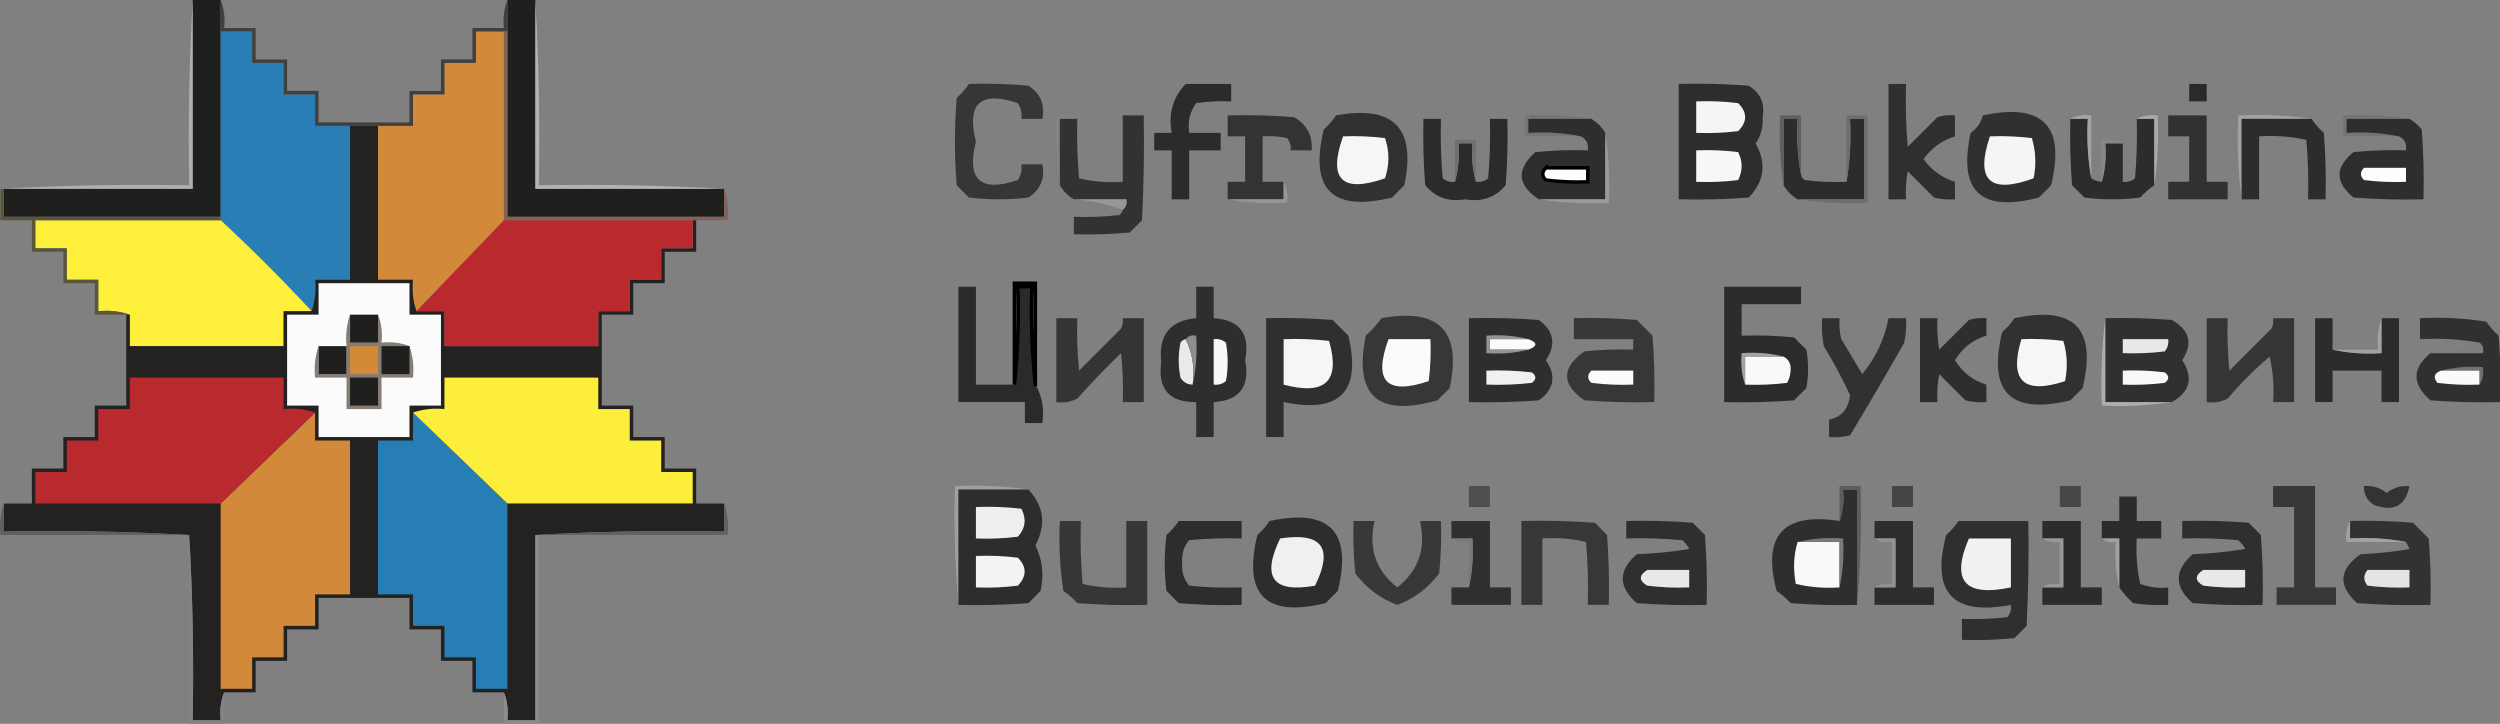 <?xml version="1.0" encoding="UTF-8"?>
<svg xmlns="http://www.w3.org/2000/svg" width="715" height="207" clip-rule="evenodd" version="1.1">
  <rect width="100%" height="100%" fill="#808080" stroke="none"/>
  <g>
    <title>Layer 1</title>
    <g id="svg_270">
      <g id="svg_3">
        <path id="svg_4" d="m55.112,0c2.667,0 5.333,0 8,0c0,3 0,6 0,9c0,17.667 0,35.333 0,53c-20.667,0 -41.333,0 -62,0c0,-2.667 0,-5.333 0,-8c18,0 36,0 54,0c0,-18 0,-36 0,-54z" fill="#1f1f1e"></path>
      </g>
      <g id="svg_5">
        <path id="svg_6" d="m145.112,0c2.667,0 5.333,0 8,0c0,18 0,36 0,54c18,0 36,0 54,0c0,2.667 0,5.333 0,8c-20.667,0 -41.333,0 -62,0c0,-17.667 0,-35.333 0,-53c0,-3 0,-6 0,-9z" fill="#1f1f1e"></path>
      </g>
      <g id="svg_7">
        <path id="svg_8" d="m63.112,9c3,0 6,0 9,0c0,3 0,6 0,9c3,0 6,0 9,0c0,3 0,6 0,9c3,0 6,0 9,0c0,3 0,6 0,9c3.333,0 6.667,0 10,0c0,14.667 0,29.333 0,44c-3.333,0 -6.667,0 -10,0c0.31,3.213 -0.023,6.213 -1,9c-8.333,-9 -17,-17.667 -26,-26c0,-0.333 0,-0.667 0,-1c0,-17.667 0,-35.333 0,-53z" fill="#287eb5"></path>
      </g>
      <g id="svg_9">
        <path id="svg_10" d="m144.112,9c0,18 0,36 0,54c-8.333,8.667 -16.667,17.333 -25,26c-0.977,-2.787 -1.31,-5.787 -1,-9c-3.333,0 -6.667,0 -10,0c0,-14.667 0,-29.333 0,-44c3.333,0 6.667,0 10,0c0,-3 0,-6 0,-9c3,0 6,0 9,0c0,-3 0,-6 0,-9c3,0 6,0 9,0c0,-3 0,-6 0,-9c2.667,0 5.333,0 8,0z" fill="#d28939"></path>
      </g>
      <g id="svg_11">
        <path id="svg_12" d="m63.112,0c0.973,2.448 1.306,5.115 1,8c3,0 6,0 9,0c0,3 0,6 0,9c3,0 6,0 9,0c0,3 0,6 0,9c3,0 6,0 9,0c0,3 0,6 0,9c8.667,0 17.333,0 26,0c0,-3 0,-6 0,-9c3,0 6,0 9,0c0,-3 0,-6 0,-9c3,0 6,0 9,0c0,-3 0,-6 0,-9c3,0 6,0 9,0c-0.306,-2.885 0.027,-5.552 1,-8c0,3 0,6 0,9c-0.333,0 -0.667,0 -1,0c-2.667,0 -5.333,0 -8,0c0,3 0,6 0,9c-3,0 -6,0 -9,0c0,3 0,6 0,9c-3,0 -6,0 -9,0c0,3 0,6 0,9c-3.333,0 -6.667,0 -10,0c-2.667,0 -5.333,0 -8,0c-3.333,0 -6.667,0 -10,0c0,-3 0,-6 0,-9c-3,0 -6,0 -9,0c0,-3 0,-6 0,-9c-3,0 -6,0 -9,0c0,-3 0,-6 0,-9c-3,0 -6,0 -9,0c0,-3 0,-6 0,-9z" fill="#42403f"></path>
      </g>
      <g id="svg_13">
        <path id="svg_14" d="m277.112,24c5.676,-0.166 11.343,0.001 17,0.5c3.462,2.239 4.795,5.406 4,9.5c-2,0 -4,0 -6,0c0.214,-1.644 -0.12,-3.144 -1,-4.5c-10.734,-3.599 -14.734,0.068 -12,11c-2.734,10.932 1.266,14.599 12,11c0.88,-1.356 1.214,-2.856 1,-4.5c2,0 4,0 6,0c0.795,4.094 -0.538,7.261 -4,9.5c-5.667,0.667 -11.333,0.667 -17,0c-1.167,-1.167 -2.333,-2.333 -3.5,-3.5c-0.667,-8.333 -0.667,-16.667 0,-25c1.376,-1.205 2.542,-2.538 3.5,-4z" fill="#363635"></path>
      </g>
      <g id="svg_15">
        <path id="svg_16" d="m339.112,24c4.333,0 8.667,0 13,0c0,1.667 0,3.333 0,5c-3.35,-0.165 -6.683,0.002 -10,0.5c-1.814,2.482 -2.48,5.315 -2,8.5c3,0 6,0 9,0c0,1.667 0,3.333 0,5c-3,0 -6,0 -9,0c0,4.667 0,9.333 0,14c-1.667,0 -3.333,0 -5,0c0,-4.667 0,-9.333 0,-14c-1.667,0 -3.333,0 -5,0c0,-1.667 0,-3.333 0,-5c1.667,0 3.333,0 5,0c-1.009,-5.499 0.325,-10.165 4,-14z" fill="#2b2b2a"></path>
      </g>
      <g id="svg_17">
        <path id="svg_18" d="m480.112,24c6.675,-0.166 13.342,0 20,0.5c3.376,2.065 4.709,5.065 4,9c0.195,2.793 -0.471,5.293 -2,7.5c3.179,5.724 2.512,10.89 -2,15.5c-6.658,0.5 -13.325,0.666 -20,0.5c0,-11 0,-22 0,-33z" fill="#2d2d2c"></path>
      </g>
      <g id="svg_19">
        <path id="svg_20" d="m540.112,24c1.667,0 3.333,0 5,0c-0.166,6.009 0.001,12.009 0.5,18c2.833,-2.833 5.667,-5.667 8.5,-8.5c1.634,-0.493 3.301,-0.66 5,-0.5c0,2 0,4 0,6c-3.631,1.108 -6.631,3.274 -9,6.5c2.369,3.226 5.369,5.392 9,6.5c0,1.667 0,3.333 0,5c-2.027,0.162 -4.027,-0.005 -6,-0.5c-2.5,-2.5 -5,-5 -7.5,-7.5c-0.497,2.646 -0.664,5.313 -0.5,8c-1.667,0 -3.333,0 -5,0c0,-11 0,-22 0,-33z" fill="#2f2f2e"></path>
      </g>
      <g id="svg_21">
        <path id="svg_22" d="m626.112,24c1.667,0 3.333,0 5,0c0,1.667 0,3.333 0,5c-1.667,0 -3.333,0 -5,0c0,-1.667 0,-3.333 0,-5z" fill="#2a2b29"></path>
      </g>
      <g id="svg_23">
        <path id="svg_24" d="m485.112,29c4.014,-0.166 8.014,0.001 12,0.5c2.667,2.667 2.667,5.333 0,8c-3.986,0.499 -7.986,0.665 -12,0.5c0,-3 0,-6 0,-9z" fill="#f5f5f5"></path>
      </g>
      <g id="svg_25">
        <path id="svg_26" d="m455.112,34c-6,0 -12,0 -18,0c0,1.333 0,2.667 0,4c5.195,-0.321 10.195,0.013 15,1c-5.333,0 -10.667,0 -16,0c0,-2 0,-4 0,-6c6.522,-0.324 12.855,0.01 19,1z" fill="#757574"></path>
      </g>
      <g id="svg_27">
        <path id="svg_28" d="m689.112,34c-6,0 -12,0 -18,0c0,1.333 0,2.667 0,4c5.195,-0.321 10.195,0.013 15,1c-5.333,0 -10.667,0 -16,0c0,-2 0,-4 0,-6c6.522,-0.324 12.855,0.01 19,1z" fill="#747473"></path>
      </g>
      <g id="svg_29">
        <path id="svg_30" d="m308.112,34c-1.667,0 -3.333,0 -5,0c0,6.333 0,12.667 0,19c-0.991,-6.479 -1.324,-13.146 -1,-20c2.235,-0.295 4.235,0.039 6,1z" fill="#838383"></path>
      </g>
      <g id="svg_31">
        <path id="svg_32" d="m321.112,60c0.904,-0.709 1.237,-1.709 1,-3c-5,0 -10,0 -15,0c-1.667,-1 -3,-2.333 -4,-4c0,-6.333 0,-12.667 0,-19c1.667,0 3.333,0 5,0c-0.166,5.676 0.001,11.343 0.5,17c4.066,0.964 8.233,1.297 12.5,1c0,-6.333 0,-12.667 0,-19c2,0 4,0 6,0c0.166,10.006 0,20.006 -0.5,30c-1.167,1.167 -2.333,2.333 -3.5,3.5c-5.323,0.499 -10.656,0.666 -16,0.5c0,-1.667 0,-3.333 0,-5c4.346,0.166 8.679,-0.001 13,-0.5c0.556,-0.383 0.889,-0.883 1,-1.5z" fill="#323231"></path>
      </g>
      <g id="svg_33">
        <path id="svg_34" d="m367.112,52c0,1.667 0,3.333 0,5c-5.333,0 -10.667,0 -16,0c0,-1.667 0,-3.333 0,-5c1.667,0 3.333,0 5,0c0,-4.333 0,-8.667 0,-13c-1.667,0 -3.333,0 -5,0c0,-2 0,-4 0,-6c6.342,-0.166 12.675,0.001 19,0.5c3.69,2.169 5.357,5.336 5,9.5c-2,0 -4,0 -6,0c0.17,-1.322 -0.163,-2.489 -1,-3.5c-2.31,-0.497 -4.643,-0.663 -7,-0.5c0,4.333 0,8.667 0,13c2,0 4,0 6,0z" fill="#333332"></path>
      </g>
      <g id="svg_35">
        <path id="svg_36" d="m382.112,33c16.478,-3.022 22.978,3.645 19.5,20c-1.167,1.167 -2.333,2.333 -3.5,3.5c-17.167,4.167 -23.667,-2.333 -19.5,-19.5c1.376,-1.205 2.542,-2.538 3.5,-4z" fill="#313130"></path>
      </g>
      <g id="svg_37">
        <path id="svg_38" d="m416.112,52c0.982,-3.462 1.315,-7.129 1,-11c1.333,0 2.667,0 4,0c-0.315,3.871 0.018,7.538 1,11c1.322,0.17 2.489,-0.163 3.5,-1c0.499,-5.657 0.666,-11.324 0.5,-17c1.667,0 3.333,0 5,0c0.166,6.342 0,12.675 -0.5,19c-2.964,3.493 -6.797,4.826 -11.5,4c-4.703,0.826 -8.536,-0.507 -11.5,-4c-0.5,-6.325 -0.666,-12.658 -0.5,-19c1.667,0 3.333,0 5,0c-0.166,5.676 0.001,11.343 0.5,17c1.011,0.837 2.178,1.17 3.5,1z" fill="#2b2b2a"></path>
      </g>
      <g id="svg_39">
        <path id="svg_40" d="m455.112,34c1.667,1 3,2.333 4,4c0,6.333 0,12.667 0,19c-6.333,0 -12.667,0 -19,0c-6.202,-4.049 -6.535,-8.549 -1,-13.5c4.989,-0.499 9.989,-0.666 15,-0.5c0.271,-1.88 -0.396,-3.213 -2,-4c-4.805,-0.987 -9.805,-1.321 -15,-1c0,-1.333 0,-2.667 0,-4c6,0 12,0 18,0z" fill="#2e2e2d"></path>
      </g>
      <g id="svg_41">
        <path id="svg_42" d="m515.112,50c0.111,0.617 0.444,1.117 1,1.5c3.986,0.499 7.986,0.666 12,0.5c0.99,-5.81 1.323,-11.81 1,-18c1.333,0 2.667,0 4,0c0,7.667 0,15.333 0,23c-6.333,0 -12.667,0 -19,0c-1.667,-1 -3,-2.333 -4,-4c0,-6.333 0,-12.667 0,-19c1.333,0 2.667,0 4,0c-0.321,5.526 0.012,10.86 1,16z" fill="#2c2c2b"></path>
      </g>
      <g id="svg_43">
        <path id="svg_44" d="m515.112,50c-0.988,-5.141 -1.321,-10.474 -1,-16c-1.333,0 -2.667,0 -4,0c0,6.333 0,12.667 0,19c-0.991,-6.479 -1.324,-13.146 -1,-20c2,0 4,0 6,0c0,5.667 0,11.333 0,17z" fill="#60605f"></path>
      </g>
      <g id="svg_45">
        <path id="svg_46" d="m514.112,57c6.333,0 12.667,0 19,0c0,-7.667 0,-15.333 0,-23c-1.333,0 -2.667,0 -4,0c0.323,6.19 -0.01,12.19 -1,18c0,-6.333 0,-12.667 0,-19c2,0 4,0 6,0c0,8.333 0,16.667 0,25c-6.854,0.324 -13.521,-0.009 -20,-1z" fill="#6e6e6d"></path>
      </g>
      <g id="svg_47">
        <path id="svg_48" d="m567.112,33c17.162,-3.672 23.662,2.995 19.5,20c-1.167,1.167 -2.333,2.333 -3.5,3.5c-16.655,4.343 -23.155,-1.823 -19.5,-18.5c1.802,-1.289 2.969,-2.956 3.5,-5z" fill="#30302f"></path>
      </g>
      <g id="svg_49">
        <path id="svg_50" d="m592.112,34c1.667,0 3.333,0 5,0c-0.322,5.858 0.011,11.525 1,17c0.891,0.61 1.891,0.943 3,1c0.982,-3.462 1.315,-7.129 1,-11c1.667,0 3.333,0 5,0c0,3.667 0,7.333 0,11c1.322,0.17 2.489,-0.163 3.5,-1c0.499,-5.657 0.666,-11.324 0.5,-17c1.667,0 3.333,0 5,0c0,6.333 0,12.667 0,19c-1.462,0.958 -2.795,2.124 -4,3.5c-5.333,0.667 -10.667,0.667 -16,0c-1.167,-1.167 -2.333,-2.333 -3.5,-3.5c-0.5,-6.325 -0.666,-12.658 -0.5,-19z" fill="#2c2c2b"></path>
      </g>
      <g id="svg_51">
        <path id="svg_52" d="m592.112,34c1.765,-0.961 3.765,-1.295 6,-1c0,6 0,12 0,18c-0.989,-5.475 -1.322,-11.142 -1,-17c-1.667,0 -3.333,0 -5,0z" fill="#a3a3a2"></path>
      </g>
      <g id="svg_53">
        <path id="svg_54" d="m611.112,34c1.765,-0.961 3.765,-1.295 6,-1c0.324,6.854 -0.009,13.521 -1,20c0,-6.333 0,-12.667 0,-19c-1.667,0 -3.333,0 -5,0z" fill="#a8a8a8"></path>
      </g>
      <g id="svg_55">
        <path id="svg_56" d="m620.112,33c3.667,0 7.333,0 11,0c0,6.333 0,12.667 0,19c2,0 4,0 6,0c0,1.667 0,3.333 0,5c-5.667,0 -11.333,0 -17,0c0,-1.667 0,-3.333 0,-5c2,0 4,0 6,0c0,-4.333 0,-8.667 0,-13c-2,0 -4,0 -6,0c0,-2 0,-4 0,-6z" fill="#313130"></path>
      </g>
      <g id="svg_57">
        <path id="svg_58" d="m661.112,34c-6.667,0 -13.333,0 -20,0c0,7.667 0,15.333 0,23c-0.992,-7.816 -1.326,-15.816 -1,-24c7.187,-0.325 14.187,0.009 21,1z" fill="#a2a2a2"></path>
      </g>
      <g id="svg_59">
        <path id="svg_60" d="m661.112,34c0.958,1.462 2.124,2.795 3.5,4c0.5,6.325 0.666,12.658 0.5,19c-1.667,0 -3.333,0 -5,0c0.166,-5.676 -0.001,-11.343 -0.5,-17c-4.401,-0.967 -8.901,-1.3 -13.5,-1c0,6 0,12 0,18c-1.667,0 -3.333,0 -5,0c0,-7.667 0,-15.333 0,-23c6.667,0 13.333,0 20,0z" fill="#2c2c2b"></path>
      </g>
      <g id="svg_61">
        <path id="svg_62" d="m689.112,34c1.294,0.79 2.461,1.79 3.5,3c0.5,6.658 0.666,13.325 0.5,20c-6.675,0.166 -13.342,0 -20,-0.5c-5.333,-4.333 -5.333,-8.667 0,-13c4.989,-0.499 9.989,-0.666 15,-0.5c0.271,-1.88 -0.396,-3.213 -2,-4c-4.805,-0.987 -9.805,-1.321 -15,-1c0,-1.333 0,-2.667 0,-4c6,0 12,0 18,0z" fill="#2e2e2d"></path>
      </g>
      <g id="svg_63">
        <path id="svg_64" d="m384.112,39c4.014,-0.166 8.014,0.001 12,0.5c1.295,3.786 1.295,7.62 0,11.5c-12.365,4.301 -16.365,0.301 -12,-12z" fill="#f6f6f6"></path>
      </g>
      <g id="svg_65">
        <path id="svg_66" d="m569.112,39c4.014,-0.166 8.014,0.001 12,0.5c1.126,3.744 1.293,7.577 0.5,11.5c-12.573,4.592 -16.74,0.592 -12.5,-12z" fill="#f5f5f5"></path>
      </g>
      <g id="svg_67">
        <path id="svg_68" d="m422.112,52c-0.982,-3.462 -1.315,-7.129 -1,-11c-1.333,0 -2.667,0 -4,0c0.315,3.871 -0.018,7.538 -1,11c0,-4 0,-8 0,-12c2,0 4,0 6,0c0,4 0,8 0,12z" fill="#717170"></path>
      </g>
      <g id="svg_69">
        <path id="svg_70" d="m607.112,41c-1.667,0 -3.333,0 -5,0c0.315,3.871 -0.018,7.538 -1,11c0,-4 0,-8 0,-12c2.235,-0.295 4.235,0.039 6,1z" fill="#888887"></path>
      </g>
      <g id="svg_71">
        <path id="svg_72" d="m485.112,43c4.014,-0.166 8.014,0.001 12,0.5c1.333,2.667 1.333,5.333 0,8c-3.986,0.499 -7.986,0.666 -12,0.5c0,-3 0,-6 0,-9z" fill="#f8f8f8"></path>
      </g>
      <g stroke="null" id="svg_73">
        <path stroke="null" id="svg_74" d="m442.112,48c4,0 8,0 12,0c0,1.333 0,2.667 0,4c-4.014,0.166 -8.014,-0.001 -12,-0.5c-1.184,-1.145 -1.184,-2.312 0,-3.5z" fill="#fefefe"></path>
      </g>
      <g id="svg_75">
        <path id="svg_76" d="m676.112,48c4,0 8,0 12,0c0,1.333 0,2.667 0,4c-4.014,0.166 -8.014,-0.001 -12,-0.5c-1.184,-1.145 -1.184,-2.312 0,-3.5z" fill="#fefefe"></path>
      </g>
      <g id="svg_77">
        <path id="svg_78" d="m55.112,0c0,18 0,36 0,54c-18,0 -36,0 -54,0c-0.333,0 -0.667,0 -1,0c17.826,-0.997 35.826,-1.33 54,-1c-0.33,-17.841 0.003,-35.508 1,-53z" fill="#afafaf"></path>
      </g>
      <g id="svg_79">
        <path id="svg_80" d="m153.112,0c0.997,17.492 1.33,35.159 1,53c17.841,-0.33 35.508,0.003 53,1c-18,0 -36,0 -54,0c0,-18 0,-36 0,-54z" fill="#b4b3b3"></path>
      </g>
      <g id="svg_81">
        <path id="svg_82" d="m307.112,57c5,0 10,0 15,0c0.237,1.291 -0.096,2.291 -1,3c-4.413,-1.638 -9.079,-2.638 -14,-3z" fill="#989898"></path>
      </g>
      <g id="svg_83">
        <path id="svg_84" d="m367.112,52c0.961,1.765 1.295,3.765 1,6c-5.858,0.322 -11.525,-0.011 -17,-1c5.333,0 10.667,0 16,0c0,-1.667 0,-3.333 0,-5z" fill="#969696"></path>
      </g>
      <g id="svg_85">
        <path id="svg_86" d="m459.112,38c0.991,6.479 1.324,13.146 1,20c-6.854,0.324 -13.521,-0.009 -20,-1c6.333,0 12.667,0 19,0c0,-6.333 0,-12.667 0,-19z" fill="#9b9b9b"></path>
      </g>
      <g id="svg_87">
        <path id="svg_88" d="m144.112,9c0.333,0 0.667,0 1,0c0,17.667 0,35.333 0,53c20.667,0 41.333,0 62,0c0,-2.667 0,-5.333 0,-8c0.977,2.787 1.31,5.787 1,9c-3,0 -6,0 -9,0c-0.333,0 -0.667,0 -1,0c-18,0 -36,0 -54,0c0,-18 0,-36 0,-54z" fill="#836257"></path>
      </g>
      <g id="svg_89">
        <path id="svg_90" d="m63.112,63c9,8.333 17.667,17 26,26c-2.667,0 -5.333,0 -8,0c0,3.333 0,6.667 0,10c-14.667,0 -29.333,0 -44,0c0,-3 0,-6 0,-9c-2.787,-0.977 -5.787,-1.31 -9,-1c0,-3 0,-6 0,-9c-3,0 -6,0 -9,0c0,-3 0,-6 0,-9c-3,0 -6,0 -9,0c0,-2.667 0,-5.333 0,-8c17.667,0 35.333,0 53,0z" fill="#feef3a"></path>
      </g>
      <g id="svg_91">
        <path id="svg_92" d="m0.112,54c0.333,0 0.667,0 1,0c0,2.667 0,5.333 0,8c20.667,0 41.333,0 62,0c0,0.333 0,0.667 0,1c-17.667,0 -35.333,0 -53,0c0,2.667 0,5.333 0,8c3,0 6,0 9,0c0,3 0,6 0,9c3,0 6,0 9,0c0,3 0,6 0,9c3.213,-0.31 6.213,0.023 9,1c-0.333,0 -0.667,0 -1,0c-3,0 -6,0 -9,0c0,-3 0,-6 0,-9c-3,0 -6,0 -9,0c0,-3 0,-6 0,-9c-3,0 -6,0 -9,0c0,-3 0,-6 0,-9c-3,0 -6,0 -9,0c0,-3 0,-6 0,-9z" fill="#5a563d"></path>
      </g>
      <g id="svg_93">
        <path id="svg_94" d="m290.112,110c0.994,-9.152 1.327,-18.485 1,-28c1.333,0 2.667,0 4,0c-0.327,9.515 0.006,18.848 1,28c1.914,3.184 2.58,6.851 2,11c-1.667,0 -3.333,0 -5,0c0,-2 0,-4 0,-6c-6.333,0 -12.667,0 -19,0c0,-11 0,-22 0,-33c1.667,0 3.333,0 5,0c0,9.333 0,18.667 0,28c3.667,0 7.333,0 11,0z" fill="#2a2b29"></path>
      </g>
      <g stroke="null" id="svg_95">
        <path stroke="null" id="svg_96" d="m296.112,110c-0.994,-9.152 -1.327,-18.485 -1,-28c-1.333,0 -2.667,0 -4,0c0.327,9.515 -0.006,18.848 -1,28c0,-9.667 0,-19.333 0,-29c2,0 4,0 6,0c0,9.667 0,19.333 0,29z" fill="#6a6a6a"></path>
      </g>
      <g id="svg_97">
        <path id="svg_98" d="m342.112,82c1.667,0 3.333,0 5,0c0,3 0,6 0,9c7.454,0.471 10.454,4.471 9,12c1.454,7.529 -1.546,11.529 -9,12c0,3.333 0,6.667 0,10c-1.667,0 -3.333,0 -5,0c0,-3.333 0,-6.667 0,-10c-7.729,0.1 -11.062,-3.733 -10,-11.5c-0.83,-7.658 2.503,-11.824 10,-12.5c0,-3 0,-6 0,-9z" fill="#2e2e2d"></path>
      </g>
      <g id="svg_99">
        <path id="svg_100" d="m493.112,82c7.333,0 14.667,0 22,0c0,1.667 0,3.333 0,5c-5.667,0 -11.333,0 -17,0c0,3 0,6 0,9c5.011,-0.166 10.011,0.001 15,0.5c1.167,1.167 2.333,2.333 3.5,3.5c0.667,3.667 0.667,7.333 0,11c-1.167,1.167 -2.333,2.333 -3.5,3.5c-6.658,0.5 -13.325,0.666 -20,0.5c0,-11 0,-22 0,-33z" fill="#2c2c2b"></path>
      </g>
      <g id="svg_101">
        <path id="svg_102" d="m302.112,91c2,0 4,0 6,0c-0.166,5.011 0.001,10.011 0.5,15c4,-4 8,-8 12,-12c0.483,-0.948 0.649,-1.948 0.5,-3c2,0 4,0 6,0c0,8 0,16 0,24c-2,0 -4,0 -6,0c0.166,-4.679 -0.001,-9.345 -0.5,-14c-4.349,4.182 -8.515,8.515 -12.5,13c-1.896,0.966 -3.896,1.299 -6,1c0,-8 0,-16 0,-24z" fill="#343433"></path>
      </g>
      <g id="svg_103">
        <path id="svg_104" d="m362.112,91c6.342,-0.166 12.675,0 19,0.5c1.5,1.5 3,3 4.5,4.5c3.828,16.006 -2.339,22.339 -18.5,19c0,3.333 0,6.667 0,10c-1.667,0 -3.333,0 -5,0c0,-11.333 0,-22.667 0,-34z" fill="#2f2f2e"></path>
      </g>
      <g id="svg_105">
        <path id="svg_106" d="m395.112,91c16.492,-3.008 22.992,3.658 19.5,20c-1.167,1.167 -2.333,2.333 -3.5,3.5c-17.141,4.852 -23.974,-1.315 -20.5,-18.5c1.707,-1.537 3.207,-3.204 4.5,-5z" fill="#373736"></path>
      </g>
      <g id="svg_107">
        <path id="svg_108" d="m420.112,91c6.675,-0.166 13.342,0 20,0.5c4.34,3.219 5.007,7.053 2,11.5c3.064,4.447 2.398,8.28 -2,11.5c-6.658,0.5 -13.325,0.666 -20,0.5c0,-8 0,-16 0,-24z" fill="#2e2e2d"></path>
      </g>
      <g id="svg_109">
        <path id="svg_110" d="m450.112,91c6.009,-0.166 12.009,0.001 18,0.5c1.5,1.5 3,3 4.5,4.5c0.5,6.325 0.666,12.658 0.5,19c-6.675,0.166 -13.342,0 -20,-0.5c-6.57,-4.609 -6.57,-9.276 0,-14c4.655,-0.499 9.321,-0.666 14,-0.5c0,-1 0,-2 0,-3c-5.667,0 -11.333,0 -17,0c0,-2 0,-4 0,-6z" fill="#373736"></path>
      </g>
      <g id="svg_111">
        <path id="svg_112" d="m521.112,91c1.667,0 3.333,0 5,0c-0.162,2.027 0.005,4.027 0.5,6c2,3.333 4,6.667 6,10c3.886,-4.768 6.386,-10.101 7.5,-16c1.667,0 3.333,0 5,0c0.163,2.357 -0.003,4.69 -0.5,7c-5.041,8.915 -10.207,17.749 -15.5,26.5c-1.973,0.495 -3.973,0.662 -6,0.5c0,-1.667 0,-3.333 0,-5c3.578,-0.744 5.578,-3.077 6,-7c-2.228,-4.789 -4.728,-9.455 -7.5,-14c-0.497,-2.646 -0.664,-5.313 -0.5,-8z" fill="#313130"></path>
      </g>
      <g id="svg_113">
        <path id="svg_114" d="m549.112,91c1.667,0 3.333,0 5,0c-0.165,3.018 0.002,6.018 0.5,9c2.833,-2.833 5.667,-5.667 8.5,-8.5c1.634,-0.494 3.301,-0.66 5,-0.5c0,1.667 0,3.333 0,5c-3.813,1.13 -6.813,3.463 -9,7c2.187,3.537 5.187,5.87 9,7c0,1.667 0,3.333 0,5c-2.027,0.162 -4.027,-0.005 -6,-0.5c-2.5,-2.5 -5,-5 -7.5,-7.5c-0.497,2.646 -0.664,5.313 -0.5,8c-1.667,0 -3.333,0 -5,0c0,-8 0,-16 0,-24z" fill="#2e2e2d"></path>
      </g>
      <g id="svg_115">
        <path id="svg_116" d="m576.112,91c17.162,-3.672 23.662,2.995 19.5,20c-1.167,1.167 -2.333,2.333 -3.5,3.5c-17.167,4.167 -23.667,-2.333 -19.5,-19.5c1.376,-1.205 2.542,-2.538 3.5,-4z" fill="#313130"></path>
      </g>
      <g id="svg_117">
        <path id="svg_118" d="m602.112,91c6.342,-0.166 12.675,0 19,0.5c5.143,2.905 6.143,6.738 3,11.5c3.268,5.056 2.268,9.056 -3,12c-6.333,0 -12.667,0 -19,0c0,-8 0,-16 0,-24z" fill="#303030"></path>
      </g>
      <g id="svg_119">
        <path id="svg_120" d="m631.112,91c2,0 4,0 6,0c-0.166,5.011 0.001,10.011 0.5,15c4,-4 8,-8 12,-12c0.483,-0.948 0.649,-1.948 0.5,-3c2,0 4,0 6,0c0,8 0,16 0,24c-2,0 -4,0 -6,0c0.326,-4.384 -0.008,-8.717 -1,-13c-4.333,3.667 -8.333,7.667 -12,12c-1.896,0.966 -3.896,1.299 -6,1c0,-8 0,-16 0,-24z" fill="#353535"></path>
      </g>
      <g id="svg_121">
        <path id="svg_122" d="m667.112,100c4.47,0.986 9.137,1.319 14,1c0,-3.333 0,-6.667 0,-10c1.667,0 3.333,0 5,0c0,8 0,16 0,24c-1.667,0 -3.333,0 -5,0c0,-3 0,-6 0,-9c-4.667,0 -9.333,0 -14,0c0,3 0,6 0,9c-1.667,0 -3.333,0 -5,0c0,-8 0,-16 0,-24c1.667,0 3.333,0 5,0c0,3 0,6 0,9z" fill="#2c2c2b"></path>
      </g>
      <g id="svg_123">
        <path id="svg_124" d="m695.112,101c5,0 10,0 15,0c0.237,-1.291 -0.096,-2.291 -1,-3c-5.475,-0.989 -11.142,-1.322 -17,-1c0,-2 0,-4 0,-6c6.368,-0.33 12.702,0.004 19,1c0.98,1.481 2.147,2.815 3.5,4c0.5,6.325 0.666,12.658 0.5,19c-6.675,0.166 -13.342,0 -20,-0.5c-5.314,-4.624 -5.314,-9.124 0,-13.5z" fill="#30302f"></path>
      </g>
      <g id="svg_125">
        <path id="svg_126" d="m339.112,97c1.93,3.873 2.597,8.206 2,13c-1.517,-0.011 -2.684,-0.677 -3.5,-2c-0.667,-3.333 -0.667,-6.667 0,-10c0.383,-0.556 0.883,-0.889 1.5,-1z" fill="#eaeaea"></path>
      </g>
      <g id="svg_127">
        <path id="svg_128" d="m339.112,97c0.709,-0.904 1.709,-1.237 3,-1c0.319,4.863 -0.014,9.53 -1,14c0.597,-4.794 -0.07,-9.127 -2,-13z" fill="#8e8e8e"></path>
      </g>
      <g id="svg_129">
        <path id="svg_130" d="m347.112,97c1.322,-0.17 2.489,0.163 3.5,1c0.667,3.667 0.667,7.333 0,11c-1.011,0.837 -2.178,1.17 -3.5,1c0,-4.333 0,-8.667 0,-13z" fill="#f8f8f8"></path>
      </g>
      <g id="svg_131">
        <path id="svg_132" d="m367.112,97c4.346,-0.166 8.679,0.001 13,0.5c3.295,11.536 -1.038,15.703 -13,12.5c0,-4.333 0,-8.667 0,-13z" fill="#f6f6f6"></path>
      </g>
      <g id="svg_133">
        <path id="svg_134" d="m397.112,97c4,0 8,0 12,0c0.166,4.014 -0.001,8.014 -0.5,12c-12.094,4.072 -15.927,0.072 -11.5,-12z" fill="#fbfbfb"></path>
      </g>
      <g id="svg_135">
        <path id="svg_136" d="m437.112,97c2.667,1 2.667,2 0,3c-3.667,0 -7.333,0 -11,0c0,-1 0,-2 0,-3c3.667,0 7.333,0 11,0z" fill="#fcfcfc"></path>
      </g>
      <g id="svg_137">
        <path id="svg_138" d="m578.112,97c4.014,-0.166 8.014,0.001 12,0.5c1.126,3.744 1.293,7.577 0.5,11.5c-11.908,3.924 -16.075,-0.076 -12.5,-12z" fill="#f6f6f5"></path>
      </g>
      <g id="svg_139">
        <path id="svg_140" d="m607.112,97c4.333,0 8.667,0 13,0c0.17,1.322 -0.163,2.489 -1,3.5c-3.986,0.499 -7.986,0.666 -12,0.5c0,-1.333 0,-2.667 0,-4z" fill="#e8e8e8"></path>
      </g>
      <g id="svg_141">
        <path id="svg_142" d="m437.112,97c-3.667,0 -7.333,0 -11,0c0,1 0,2 0,3c3.667,0 7.333,0 11,0c-3.798,0.983 -7.798,1.317 -12,1c0,-1.667 0,-3.333 0,-5c4.202,-0.317 8.202,0.017 12,1z" fill="#949493"></path>
      </g>
      <g id="svg_143">
        <path id="svg_144" d="m681.112,91c0,3.333 0,6.667 0,10c-4.863,0.319 -9.53,-0.014 -14,-1c4.333,0 8.667,0 13,0c-0.31,-3.213 0.023,-6.213 1,-9z" fill="#a2a2a2"></path>
      </g>
      <g id="svg_145">
        <path id="svg_146" d="m709.112,98c0.904,0.709 1.237,1.709 1,3c-5,0 -10,0 -15,0c4.921,-0.362 9.587,-1.362 14,-3z" fill="#7e7e7d"></path>
      </g>
      <g id="svg_147">
        <path id="svg_148" d="m510.112,102c-3.667,0 -7.333,0 -11,0c0,2.667 0,5.333 0,8c-0.977,-2.787 -1.31,-5.787 -1,-9c4.202,-0.317 8.202,0.017 12,1z" fill="#a3a3a2"></path>
      </g>
      <g id="svg_149">
        <path id="svg_150" d="m510.112,102c1.493,0.812 2.16,2.145 2,4c-0.07,1.272 -0.403,2.438 -1,3.5c-3.986,0.499 -7.986,0.666 -12,0.5c0,-2.667 0,-5.333 0,-8c3.667,0 7.333,0 11,0z" fill="#f9f9f9"></path>
      </g>
      <g id="svg_151">
        <path id="svg_152" d="m698.112,106c3.798,-0.983 7.798,-1.317 12,-1c0.284,1.915 -0.049,3.581 -1,5c0,-1.333 0,-2.667 0,-4c-3.667,0 -7.333,0 -11,0z" fill="#717171"></path>
      </g>
      <g id="svg_153">
        <path id="svg_154" d="m425.112,106c4.346,-0.166 8.679,0.001 13,0.5c1.333,1 1.333,2 0,3c-4.321,0.499 -8.654,0.666 -13,0.5c0,-1.333 0,-2.667 0,-4z" fill="#f0f0f0"></path>
      </g>
      <g id="svg_155">
        <path id="svg_156" d="m455.112,106c4,0 8,0 12,0c0,1.333 0,2.667 0,4c-4.014,0.166 -8.014,-0.001 -12,-0.5c-1.184,-1.145 -1.184,-2.312 0,-3.5z" fill="#fbfbfb"></path>
      </g>
      <g id="svg_157">
        <path id="svg_158" d="m607.112,106c4.014,-0.166 8.014,0.001 12,0.5c1.333,1 1.333,2 0,3c-3.986,0.499 -7.986,0.666 -12,0.5c0,-1.333 0,-2.667 0,-4z" fill="#f9f9f9"></path>
      </g>
      <g id="svg_159">
        <path id="svg_160" d="m698.112,106c3.667,0 7.333,0 11,0c0,1.333 0,2.667 0,4c-4.014,0.166 -8.014,-0.001 -12,-0.5c-1.3,-1.579 -0.966,-2.745 1,-3.5z" fill="#fafafa"></path>
      </g>
      <g id="svg_161">
        <path id="svg_162" d="m602.112,91c0,8 0,16 0,24c6.333,0 12.667,0 19,0c-6.479,0.991 -13.146,1.324 -20,1c-0.326,-8.517 0.007,-16.85 1,-25z" fill="#adadad"></path>
      </g>
      <g id="svg_163">
        <path id="svg_164" d="m676.112,139c2.454,-0.179 4.621,0.487 6.5,2c1.879,-1.513 4.046,-2.179 6.5,-2c-1.06,5.595 -4.393,7.429 -10,5.5c-2.107,-1.264 -3.107,-3.097 -3,-5.5z" fill="#333332"></path>
      </g>
      <g id="svg_165">
        <path id="svg_166" d="m294.112,140c-6.667,0 -13.333,0 -20,0c0,11 0,22 0,33c-0.995,-11.154 -1.328,-22.488 -1,-34c7.187,-0.325 14.187,0.009 21,1z" fill="#9f9f9e"></path>
      </g>
      <g id="svg_167">
        <path id="svg_168" d="m294.112,140c4.48,4.786 5.147,10.12 2,16c2.024,4.068 2.524,8.402 1.5,13c-1.167,1.167 -2.333,2.333 -3.5,3.5c-6.658,0.5 -13.325,0.666 -20,0.5c0,-11 0,-22 0,-33c6.667,0 13.333,0 20,0z" fill="#2d2d2c"></path>
      </g>
      <g id="svg_169">
        <path id="svg_170" d="m531.112,173c-6.342,0.166 -12.675,0 -19,-0.5c-1.185,-1.353 -2.519,-2.52 -4,-3.5c-4.171,-15.829 1.829,-22.496 18,-20c0.977,-2.787 1.31,-5.787 1,-9c1.333,0 2.667,0 4,0c0,11 0,22 0,33z" fill="#2e2e2d"></path>
      </g>
      <g id="svg_171">
        <path id="svg_172" d="m531.112,173c0,-11 0,-22 0,-33c-1.333,0 -2.667,0 -4,0c0.31,3.213 -0.023,6.213 -1,9c0,-3.333 0,-6.667 0,-10c2,0 4,0 6,0c0.328,11.512 -0.005,22.846 -1,34z" fill="#5c5c5b"></path>
      </g>
      <g id="svg_173">
        <path id="svg_174" d="m541.112,139c2,0 4,0 6,0c0,2 0,4 0,6c-2,0 -4,0 -6,0c0,-2 0,-4 0,-6z" fill="#454545"></path>
      </g>
      <g id="svg_175">
        <path id="svg_176" d="m589.112,139c2,0 4,0 6,0c0,2 0,4 0,6c-2,0 -4,0 -6,0c0,-2 0,-4 0,-6z" fill="#464645"></path>
      </g>
      <g id="svg_177">
        <path id="svg_178" d="m650.112,139c4,0 8,0 12,0c0,9.667 0,19.333 0,29c2,0 4,0 6,0c0,1.667 0,3.333 0,5c-5.667,0 -11.333,0 -17,0c0,-1.667 0,-3.333 0,-5c1.667,0 3.333,0 5,0c0,-7.667 0,-15.333 0,-23c-2,0 -4,0 -6,0c0,-2 0,-4 0,-6z" fill="#373736"></path>
      </g>
      <g id="svg_179">
        <path id="svg_180" d="m606.112,168c0,-4.667 0,-9.333 0,-14c-1.667,0 -3.333,0 -5,0c0,-1.667 0,-3.333 0,-5c1.667,0 3.333,0 5,0c0,-2.333 0,-4.667 0,-7c1.667,0 3.333,0 5,0c0,2.333 0,4.667 0,7c2.333,0 4.667,0 7,0c0,1.667 0,3.333 0,5c-2.333,0 -4.667,0 -7,0c-0.272,4.402 0.061,8.735 1,13c2.586,0.98 5.253,1.313 8,1c0,1.667 0,3.333 0,5c-3.35,0.165 -6.683,-0.002 -10,-0.5c-1.541,-1.371 -2.875,-2.871 -4,-4.5z" fill="#2c2c2b"></path>
      </g>
      <g id="svg_181">
        <path id="svg_182" d="m100.112,36c2.667,0 5.333,0 8,0c0,14.667 0,29.333 0,44c3.333,0 6.667,0 10,0c-0.31,3.213 0.023,6.213 1,9c2.667,0 5.333,0 8,0c0,3.333 0,6.667 0,10c14.667,0 29.333,0 44,0c0,-3.333 0,-6.667 0,-10c3,0 6,0 9,0c0,-3 0,-6 0,-9c3,0 6,0 9,0c0,-3 0,-6 0,-9c3,0 6,0 9,0c0,-2.667 0,-5.333 0,-8c0.333,0 0.667,0 1,0c0,3 0,6 0,9c-3,0 -6,0 -9,0c0,3 0,6 0,9c-3,0 -6,0 -9,0c0,3 0,6 0,9c-3,0 -6,0 -9,0c0,8.667 0,17.333 0,26c3,0 6,0 9,0c0,3 0,6 0,9c3,0 6,0 9,0c0,3 0,6 0,9c3,0 6,0 9,0c0,3.333 0,6.667 0,10c2.667,0 5.333,0 8,0c0,2.667 0,5.333 0,8c-18.174,-0.33 -36.174,0.003 -54,1c0,17.667 0,35.333 0,53c-2.667,0 -5.333,0 -8,0c0.306,-2.885 -0.027,-5.552 -1,-8c-3,0 -6,0 -9,0c0,-3 0,-6 0,-9c-3,0 -6,0 -9,0c0,-3 0,-6 0,-9c-3,0 -6,0 -9,0c0,-3 0,-6 0,-9c-8.667,0 -17.333,0 -26,0c0,3 0,6 0,9c-3,0 -6,0 -9,0c0,3 0,6 0,9c-3,0 -6,0 -9,0c0,3 0,6 0,9c-3,0 -6,0 -9,0c-0.973,2.448 -1.306,5.115 -1,8c-2.667,0 -5.333,0 -8,0c0.33,-17.841 -0.003,-35.508 -1,-53c-17.492,-0.997 -35.159,-1.33 -53,-1c0,-2.667 0,-5.333 0,-8c2.667,0 5.333,0 8,0c0,-3.333 0,-6.667 0,-10c3,0 6,0 9,0c0,-3 0,-6 0,-9c3,0 6,0 9,0c0,-3 0,-6 0,-9c3,0 6,0 9,0c0,-8.667 0,-17.333 0,-26c0.333,0 0.667,0 1,0c0,3 0,6 0,9c14.667,0 29.333,0 44,0c0,-3.333 0,-6.667 0,-10c2.667,0 5.333,0 8,0c0.977,-2.787 1.31,-5.787 1,-9c3.333,0 6.667,0 10,0c0,-14.667 0,-29.333 0,-44z" fill="#242221"></path>
      </g>
      <g id="svg_183">
        <path id="svg_184" d="m90.112,118c0,2.667 0,5.333 0,8c3.333,0 6.667,0 10,0c0,14.667 0,29.333 0,44c-3.333,0 -6.667,0 -10,0c0,3 0,6 0,9c-3,0 -6,0 -9,0c0,3 0,6 0,9c-3,0 -6,0 -9,0c0,3 0,6 0,9c-3,0 -6,0 -9,0c0,-17.667 0,-35.333 0,-53c9,-8.667 18,-17.333 27,-26z" fill="#d2893a"></path>
      </g>
      <g id="svg_185">
        <path id="svg_186" d="m118.112,118c9,8.667 18,17.333 27,26c0,17.667 0,35.333 0,53c-3,0 -6,0 -9,0c0,-3 0,-6 0,-9c-3,0 -6,0 -9,0c0,-3 0,-6 0,-9c-3,0 -6,0 -9,0c0,-3 0,-6 0,-9c-3.333,0 -6.667,0 -10,0c0,-14.667 0,-29.333 0,-44c3.333,0 6.667,0 10,0c0,-2.667 0,-5.333 0,-8z" fill="#277eb5"></path>
      </g>
      <g id="svg_187">
        <path id="svg_188" d="m145.112,144c-9,-8.667 -18,-17.333 -27,-26c2.787,-0.977 5.787,-1.31 9,-1c0,-3 0,-6 0,-9c14.667,0 29.333,0 44,0c0,3 0,6 0,9c3,0 6,0 9,0c0,3 0,6 0,9c3,0 6,0 9,0c0,3 0,6 0,9c3,0 6,0 9,0c0,3 0,6 0,9c-17.667,0 -35.333,0 -53,0z" fill="#fcee3b"></path>
      </g>
      <g id="svg_189">
        <path id="svg_190" d="m90.112,118c-9,8.667 -18,17.333 -27,26c-17.667,0 -35.333,0 -53,0c0,-3 0,-6 0,-9c3,0 6,0 9,0c0,-3 0,-6 0,-9c3,0 6,0 9,0c0,-3 0,-6 0,-9c3,0 6,0 9,0c0,-3 0,-6 0,-9c14.667,0 29.333,0 44,0c0,3 0,6 0,9c3.213,-0.31 6.213,0.023 9,1z" fill="#b92a2f"></path>
      </g>
      <g id="svg_191">
        <path id="svg_192" d="m91.112,81c8.667,0 17.333,0 26,0c0,3 0,6 0,9c3,0 6,0 9,0c0,8.667 0,17.333 0,26c-3,0 -6,0 -9,0c0,3 0,6 0,9c-8.667,0 -17.333,0 -26,0c0,-3 0,-6 0,-9c-3,0 -6,0 -9,0c0,-8.667 0,-17.333 0,-26c3,0 6,0 9,0c0,-3 0,-6 0,-9z" fill="#fbfbfb"></path>
      </g>
      <g id="svg_193">
        <path id="svg_194" d="m100.112,90c0,2.667 0,5.333 0,8c2.667,0 5.333,0 8,0c0,-2.667 0,-5.333 0,-8c0.973,2.448 1.306,5.115 1,8c2.885,-0.306 5.552,0.027 8,1c0.977,2.787 1.31,5.787 1,9c-3,0 -6,0 -9,0c0,3 0,6 0,9c-3.333,0 -6.667,0 -10,0c0,-3 0,-6 0,-9c-3,0 -6,0 -9,0c-0.31,-3.213 0.023,-6.213 1,-9c0,2.667 0,5.333 0,8c2.667,0 5.333,0 8,0c0,-2.667 0,-5.333 0,-8c-0.31,-3.213 0.023,-6.213 1,-9z" fill="#857c74"></path>
      </g>
      <g id="svg_195">
        <path id="svg_196" d="m100.112,108c2.667,0 5.333,0 8,0c0,2.667 0,5.333 0,8c-2.667,0 -5.333,0 -8,0c0,-2.667 0,-5.333 0,-8z" fill="#1f1f1e"></path>
      </g>
      <g id="svg_197">
        <path id="svg_198" d="m117.112,99c0,2.667 0,5.333 0,8c-2.667,0 -5.333,0 -8,0c0,-2.667 0,-5.333 0,-8c2.667,0 5.333,0 8,0z" fill="#1f1f1e"></path>
      </g>
      <g id="svg_199">
        <path id="svg_200" d="m100.112,99c2.667,0 5.333,0 8,0c0,2.667 0,5.333 0,8c-2.667,0 -5.333,0 -8,0c0,-2.667 0,-5.333 0,-8z" fill="#d38a37"></path>
      </g>
      <g id="svg_201">
        <path id="svg_202" d="m91.112,99c2.667,0 5.333,0 8,0c0,2.667 0,5.333 0,8c-2.667,0 -5.333,0 -8,0c0,-2.667 0,-5.333 0,-8z" fill="#1f1f1e"></path>
      </g>
      <g id="svg_203">
        <path id="svg_204" d="m100.112,90c2.667,0 5.333,0 8,0c0,2.667 0,5.333 0,8c-2.667,0 -5.333,0 -8,0c0,-2.667 0,-5.333 0,-8z" fill="#1f1f1e"></path>
      </g>
      <g id="svg_205">
        <path id="svg_206" d="m144.112,63c18,0 36,0 54,0c0,2.667 0,5.333 0,8c-3,0 -6,0 -9,0c0,3 0,6 0,9c-3,0 -6,0 -9,0c0,3 0,6 0,9c-3,0 -6,0 -9,0c0,3.333 0,6.667 0,10c-14.667,0 -29.333,0 -44,0c0,-3.333 0,-6.667 0,-10c-2.667,0 -5.333,0 -8,0c8.333,-8.667 16.667,-17.333 25,-26z" fill="#ba292e"></path>
      </g>
      <g id="svg_207">
        <path id="svg_208" d="m420.112,139c2,0 4,0 6,0c0,2 0,4 0,6c-2,0 -4,0 -6,0c0,-2 0,-4 0,-6z" fill="#4f4f4e"></path>
      </g>
      <g id="svg_209">
        <path id="svg_210" d="m279.112,145c4.346,-0.166 8.679,0.001 13,0.5c1.513,2.916 1.18,5.582 -1,8c-3.986,0.499 -7.986,0.666 -12,0.5c0,-3 0,-6 0,-9z" fill="#efefee"></path>
      </g>
      <g id="svg_211">
        <path id="svg_212" d="m303.112,149c2,0 4,0 6,0c-0.166,6.009 0.001,12.009 0.5,18c4.066,0.964 8.233,1.297 12.5,1c0,-6.333 0,-12.667 0,-19c2,0 4,0 6,0c0,8 0,16 0,24c-6.675,0.166 -13.342,0 -20,-0.5c-1.185,-1.353 -2.519,-2.52 -4,-3.5c-0.997,-6.634 -1.33,-13.3 -1,-20z" fill="#363635"></path>
      </g>
      <g id="svg_213">
        <path id="svg_214" d="m337.112,149c6,0 12,0 18,0c0,1.667 0,3.333 0,5c-5.011,-0.166 -10.011,0.001 -15,0.5c-1.545,1.822 -2.212,3.989 -2,6.5c-0.212,2.511 0.455,4.678 2,6.5c4.989,0.499 9.989,0.666 15,0.5c0,1.667 0,3.333 0,5c-6.009,0.166 -12.009,-0.001 -18,-0.5c-1.167,-1.167 -2.333,-2.333 -3.5,-3.5c-0.667,-5.333 -0.667,-10.667 0,-16c1.376,-1.205 2.542,-2.538 3.5,-4z" fill="#2d2d2c"></path>
      </g>
      <g id="svg_215">
        <path id="svg_216" d="m363.112,149c17.162,-3.672 23.662,2.995 19.5,20c-1.167,1.167 -2.333,2.333 -3.5,3.5c-17.167,4.167 -23.667,-2.333 -19.5,-19.5c1.376,-1.205 2.542,-2.538 3.5,-4z" fill="#2d2d2c"></path>
      </g>
      <g id="svg_217">
        <path id="svg_218" d="m387.112,149c2,0 4,0 6,0c-1.777,7.856 0.39,14.19 6.5,19c6.11,-4.81 8.277,-11.144 6.5,-19c2,0 4,0 6,0c0.166,5.011 -0.001,10.011 -0.5,15c-3.229,4.255 -7.229,7.255 -12,9c-4.771,-1.745 -8.771,-4.745 -12,-9c-0.499,-4.989 -0.666,-9.989 -0.5,-15z" fill="#383838"></path>
      </g>
      <g id="svg_219">
        <path id="svg_220" d="m420.112,168c0.986,-4.47 1.319,-9.137 1,-14c-2,0 -4,0 -6,0c0,-1.667 0,-3.333 0,-5c3.667,0 7.333,0 11,0c0,6.333 0,12.667 0,19c2,0 4,0 6,0c0,1.667 0,3.333 0,5c-5.667,0 -11.333,0 -17,0c0,-1.667 0,-3.333 0,-5c1.667,0 3.333,0 5,0z" fill="#2f2f2e"></path>
      </g>
      <g id="svg_221">
        <path id="svg_222" d="m435.112,149c7.008,-0.166 14.008,0 21,0.5c1.167,1.167 2.333,2.333 3.5,3.5c0.5,6.658 0.666,13.325 0.5,20c-2,0 -4,0 -6,0c0.166,-6.009 -0.001,-12.009 -0.5,-18c-4.066,-0.964 -8.233,-1.297 -12.5,-1c0,6.333 0,12.667 0,19c-2,0 -4,0 -6,0c0,-8 0,-16 0,-24z" fill="#373736"></path>
      </g>
      <g id="svg_223">
        <path id="svg_224" d="m465.112,149c6.342,-0.166 12.675,0 19,0.5c1.167,1.167 2.333,2.333 3.5,3.5c0.5,6.658 0.666,13.325 0.5,20c-6.675,0.166 -13.342,0 -20,-0.5c-5.333,-4.667 -5.333,-9.333 0,-14c5.033,-0.171 10.033,-0.671 15,-1.5c-0.477,-0.978 -1.143,-1.811 -2,-2.5c-5.323,-0.499 -10.656,-0.666 -16,-0.5c0,-1.667 0,-3.333 0,-5z" fill="#2f2f2e"></path>
      </g>
      <g id="svg_225">
        <path id="svg_226" d="m536.112,168c2,0 4,0 6,0c0,-4.667 0,-9.333 0,-14c-2,0 -4,0 -6,0c0,-1.667 0,-3.333 0,-5c3.667,0 7.333,0 11,0c0,6.333 0,12.667 0,19c2,0 4,0 6,0c0,1.667 0,3.333 0,5c-5.667,0 -11.333,0 -17,0c0,-1.667 0,-3.333 0,-5z" fill="#2d2d2c"></path>
      </g>
      <g id="svg_227">
        <path id="svg_228" d="m560.112,149c6.667,0 13.333,0 20,0c0.166,10.006 0,20.006 -0.5,30c-1.167,1.167 -2.333,2.333 -3.5,3.5c-4.989,0.499 -9.989,0.666 -15,0.5c0,-2 0,-4 0,-6c4.346,0.166 8.679,-0.001 13,-0.5c0.837,-1.011 1.17,-2.178 1,-3.5c-16.67,3.161 -22.837,-3.505 -18.5,-20c1.376,-1.205 2.542,-2.538 3.5,-4z" fill="#2f2f2e"></path>
      </g>
      <g id="svg_229">
        <path id="svg_230" d="m584.112,168c2,0 4,0 6,0c0,-4.667 0,-9.333 0,-14c-2,0 -4,0 -6,0c0,-1.667 0,-3.333 0,-5c3.667,0 7.333,0 11,0c0,6.333 0,12.667 0,19c2,0 4,0 6,0c0,1.667 0,3.333 0,5c-5.667,0 -11.333,0 -17,0c0,-1.667 0,-3.333 0,-5z" fill="#2c2c2b"></path>
      </g>
      <g id="svg_231">
        <path id="svg_232" d="m624.112,149c6.342,-0.166 12.675,0 19,0.5c1.167,1.167 2.333,2.333 3.5,3.5c0.5,6.658 0.666,13.325 0.5,20c-6.675,0.166 -13.342,0 -20,-0.5c-5.333,-4.667 -5.333,-9.333 0,-14c5.033,-0.171 10.033,-0.671 15,-1.5c-0.477,-0.978 -1.143,-1.811 -2,-2.5c-5.323,-0.499 -10.656,-0.666 -16,-0.5c0,-1.667 0,-3.333 0,-5z" fill="#2f2f2e"></path>
      </g>
      <g id="svg_233">
        <path id="svg_234" d="m672.112,149c6.009,-0.166 12.009,0.001 18,0.5c1.5,1.5 3,3 4.5,4.5c0.5,6.325 0.666,12.658 0.5,19c-7.008,0.166 -14.008,0 -21,-0.5c-5.508,-4.985 -5.175,-9.652 1,-14c4.702,-0.172 9.368,-0.672 14,-1.5c-0.363,-0.683 -0.696,-1.35 -1,-2c-5.14,-0.988 -10.474,-1.321 -16,-1c0,-1.667 0,-3.333 0,-5z" fill="#323231"></path>
      </g>
      <g id="svg_235">
        <path id="svg_236" d="m1.112,144c0,2.667 0,5.333 0,8c17.841,-0.33 35.508,0.003 53,1c-18,0 -36,0 -54,0c-0.31,-3.213 0.023,-6.213 1,-9z" fill="#605f5f"></path>
      </g>
      <g id="svg_237">
        <path id="svg_238" d="m207.112,144c0.977,2.787 1.31,5.787 1,9c-18,0 -36,0 -54,0c-0.333,0 -0.667,0 -1,0c17.826,-0.997 35.826,-1.33 54,-1c0,-2.667 0,-5.333 0,-8z" fill="#616060"></path>
      </g>
      <g id="svg_239">
        <path id="svg_240" d="m54.112,153c0.997,17.492 1.33,35.159 1,53c2.667,0 5.333,0 8,0c-0.306,-2.885 0.027,-5.552 1,-8c0,3 0,6 0,9c-3.333,0 -6.667,0 -10,0c0,-18 0,-36 0,-54z" fill="#838383"></path>
      </g>
      <g id="svg_241">
        <path id="svg_242" d="m153.112,153c0.333,0 0.667,0 1,0c0,18 0,36 0,54c-3.333,0 -6.667,0 -10,0c0,-3 0,-6 0,-9c0.973,2.448 1.306,5.115 1,8c2.667,0 5.333,0 8,0c0,-17.667 0,-35.333 0,-53z" fill="#8d8c8c"></path>
      </g>
      <g id="svg_243">
        <path id="svg_244" d="m672.112,149c0,1.667 0,3.333 0,5c5.526,-0.321 10.86,0.012 16,1c-5.667,0 -11.333,0 -17,0c-0.295,-2.235 0.039,-4.235 1,-6z" fill="#a2a2a2"></path>
      </g>
      <g id="svg_245">
        <path id="svg_246" d="m366.112,154c11.989,-1.834 15.322,2.666 10,13.5c-12.062,2.164 -15.395,-2.336 -10,-13.5z" fill="#f0f0f0"></path>
      </g>
      <g id="svg_247">
        <path id="svg_248" d="m415.112,154c2,0 4,0 6,0c0.319,4.863 -0.014,9.53 -1,14c0,-4.333 0,-8.667 0,-13c-1.915,0.284 -3.581,-0.049 -5,-1z" fill="#797978"></path>
      </g>
      <g id="svg_249">
        <path id="svg_250" d="m514.112,155c4,0 8,0 12,0c0,4.333 0,8.667 0,13c-4.267,0.297 -8.434,-0.036 -12.5,-1c-0.812,-4.189 -0.645,-8.189 0.5,-12z" fill="#f9f9f9"></path>
      </g>
      <g id="svg_251">
        <path id="svg_252" d="m514.112,155c4.134,-0.985 8.468,-1.318 13,-1c0.319,4.863 -0.014,9.53 -1,14c0,-4.333 0,-8.667 0,-13c-4,0 -8,0 -12,0z" fill="#7a7a79"></path>
      </g>
      <g id="svg_253">
        <path id="svg_254" d="m536.112,154c2,0 4,0 6,0c0,4.667 0,9.333 0,14c-2,0 -4,0 -6,0c1.419,-0.951 3.085,-1.284 5,-1c0,-4 0,-8 0,-12c-1.915,0.284 -3.581,-0.049 -5,-1z" fill="#929291"></path>
      </g>
      <g id="svg_255">
        <path id="svg_256" d="m563.112,154c4,0 8,0 12,0c0,4.667 0,9.333 0,14c-13.229,2.786 -17.229,-1.88 -12,-14z" fill="#f1f1f1"></path>
      </g>
      <g id="svg_257">
        <path id="svg_258" d="m584.112,154c2,0 4,0 6,0c0,4.667 0,9.333 0,14c-2,0 -4,0 -6,0c1.419,-0.951 3.085,-1.284 5,-1c0,-4 0,-8 0,-12c-1.915,0.284 -3.581,-0.049 -5,-1z" fill="#989898"></path>
      </g>
      <g id="svg_259">
        <path id="svg_260" d="m601.112,154c1.667,0 3.333,0 5,0c0,4.667 0,9.333 0,14c-0.985,-4.134 -1.318,-8.468 -1,-13c-1.599,0.268 -2.932,-0.066 -4,-1z" fill="#a1a1a0"></path>
      </g>
      <g id="svg_261">
        <path id="svg_262" d="m279.112,159c4.014,-0.166 8.014,0.001 12,0.5c2.57,2.615 2.57,5.282 0,8c-3.986,0.499 -7.986,0.666 -12,0.5c0,-3 0,-6 0,-9z" fill="#f3f3f3"></path>
      </g>
      <g id="svg_263">
        <path id="svg_264" d="m471.112,163c4,0 8,0 12,0c0,1.667 0,3.333 0,5c-4.014,0.166 -8.014,-0.001 -12,-0.5c-2.431,-1.432 -2.431,-2.932 0,-4.5z" fill="#e9e9e9"></path>
      </g>
      <g id="svg_265">
        <path id="svg_266" d="m630.112,163c4,0 8,0 12,0c0,1.667 0,3.333 0,5c-4.014,0.166 -8.014,-0.001 -12,-0.5c-2.431,-1.432 -2.431,-2.932 0,-4.5z" fill="#e9e9e8"></path>
      </g>
      <g id="svg_267">
        <path id="svg_268" d="m677.112,163c4,0 8,0 12,0c0,1.667 0,3.333 0,5c-4.014,0.166 -8.014,-0.001 -12,-0.5c-1.228,-1.49 -1.228,-2.99 0,-4.5z" fill="#e4e4e3"></path>
      </g>
    </g>
  </g>
</svg>
